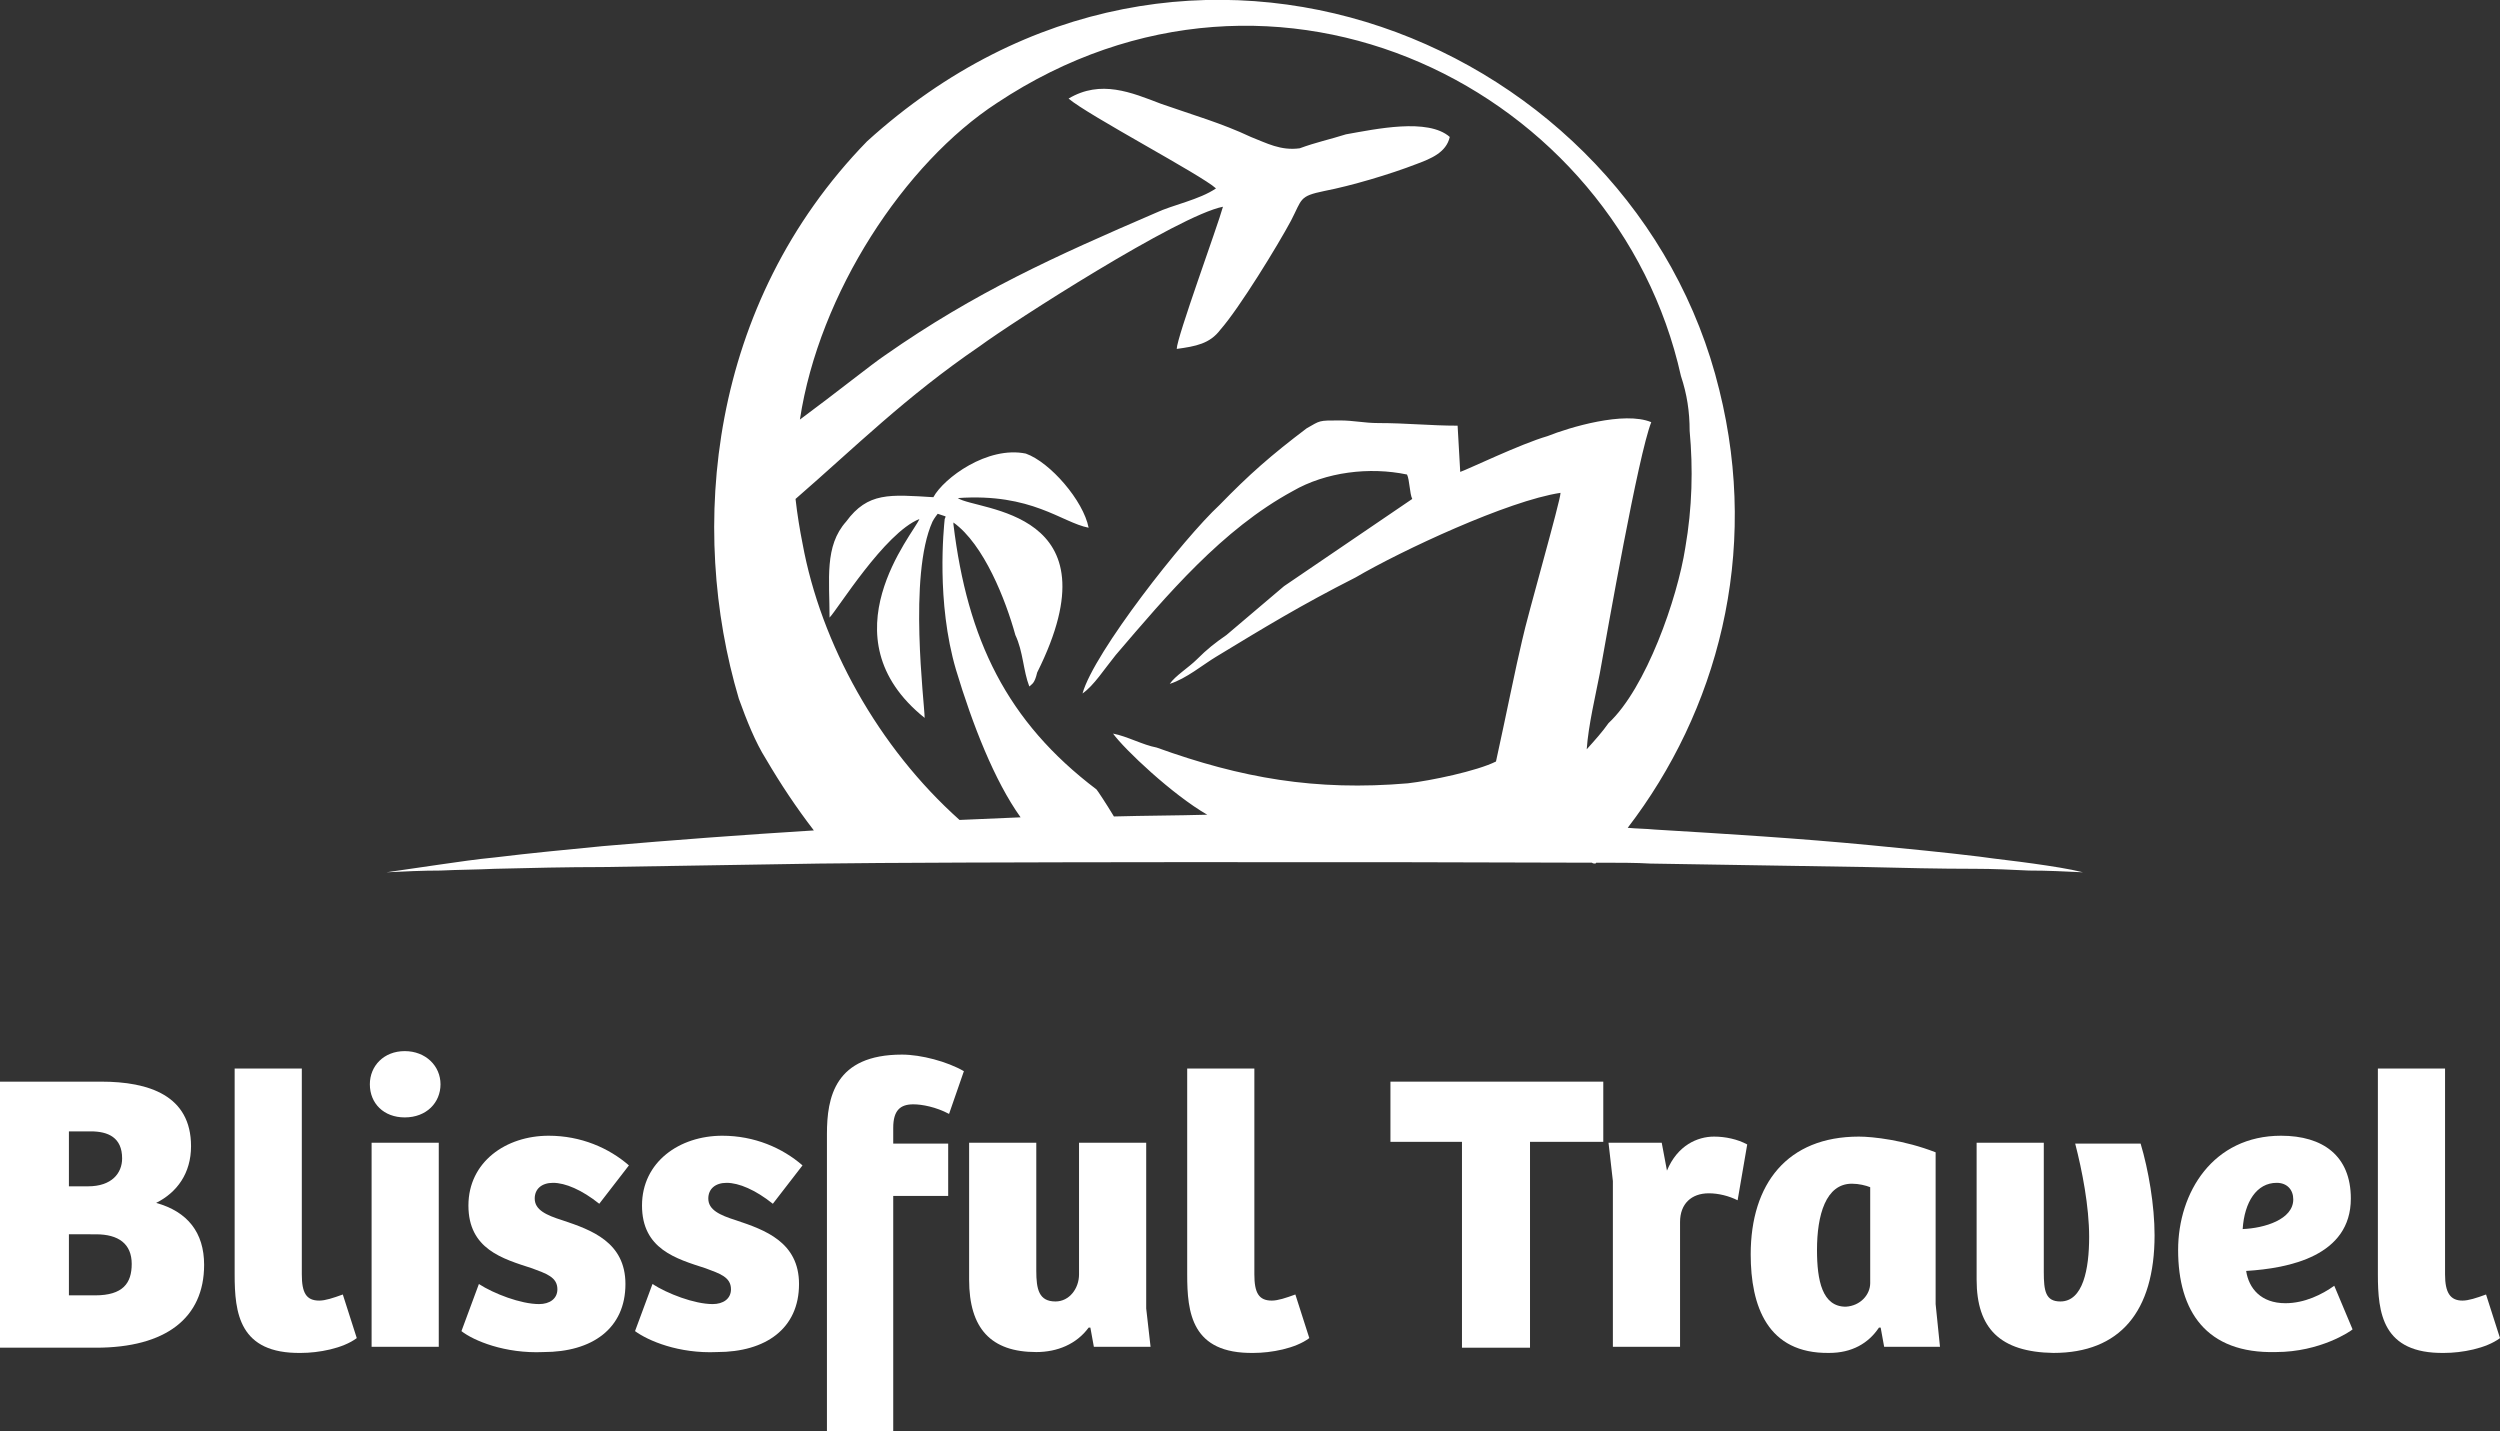 <svg xmlns="http://www.w3.org/2000/svg" xmlns:xlink="http://www.w3.org/1999/xlink" x="0px" y="0px" viewBox="0 0 286.6 164.1" style="enable-background:new 0 0 286.6 164.1;" xml:space="preserve"><rect x="0" y="0" width="286.6" height="164.1" fill="#333333" stroke="none"/><style type="text/css">	.st0{fill:#FFFFFF;}	.st1{fill-rule:evenodd;clip-rule:evenodd;fill:#FFFFFF;}</style><g id="Layer_1">	<g>		<g>			<path class="st0" d="M11.6,124c5.5,0,10.3,1.6,10.3,7.4c0,3.1-1.6,5.3-4,6.5c3.6,1,5.5,3.4,5.5,7.1c0,6.1-4.4,9.5-12.4,9.5H0V124    H11.6z M14,132.8c0-2.4-1.6-3.1-3.6-3.1H7.9v6.3h2.2C12.8,136,14,134.5,14,132.8z M15.1,144.9c0-2.3-1.5-3.4-4.1-3.4H7.9v7h3    C14.1,148.5,15.1,147.1,15.1,144.9z"></path>			<path class="st0" d="M26.9,146.1v-23.6h7.7v23.6c0,2.1,0.5,3,2,3c0.7,0,1.6-0.3,2.7-0.7l1.6,5c-1.6,1.2-4.4,1.7-6.4,1.7    C27.4,155.2,26.9,150.5,26.9,146.1z"></path>			<path class="st0" d="M42.4,124.3c0-2.1,1.6-3.8,4-3.8c2.4,0,4.1,1.7,4.1,3.8c0,2.1-1.6,3.8-4.1,3.8    C44,128.1,42.4,126.5,42.4,124.3z M50.3,131v23.4h-7.7V131H50.3z"></path>			<path class="st0" d="M52.9,152.6l2-5.4c1.7,1.1,4.8,2.3,6.9,2.3c1.2,0,2.1-0.6,2.1-1.7c0-1.4-1.3-1.8-2.9-2.4    c-3.4-1.1-7.3-2.2-7.3-7.2c0-5,4.3-8,9.2-8c3.7,0,6.9,1.4,9.2,3.4l-3.4,4.4c-2-1.6-3.9-2.4-5.3-2.4c-1.3,0-2.1,0.7-2.1,1.8    c0,1.3,1.3,1.9,3.2,2.5c3.3,1.1,7.2,2.5,7.2,7.3c0,5.1-3.8,7.8-9.4,7.8C57.9,155.2,54.3,153.7,52.9,152.6z"></path>			<path class="st0" d="M72.8,152.6l2-5.4c1.7,1.1,4.8,2.3,6.9,2.3c1.2,0,2.1-0.6,2.1-1.7c0-1.4-1.3-1.8-2.9-2.4    c-3.4-1.1-7.3-2.2-7.3-7.2c0-5,4.3-8,9.2-8c3.7,0,6.9,1.4,9.2,3.4l-3.4,4.4c-2-1.6-3.9-2.4-5.3-2.4c-1.3,0-2.1,0.7-2.1,1.8    c0,1.3,1.3,1.9,3.2,2.5c3.3,1.1,7.2,2.5,7.2,7.3c0,5.1-3.8,7.8-9.4,7.8C77.8,155.2,74.3,153.7,72.8,152.6z"></path>			<path class="st0" d="M103.4,120.9c2.2,0,5.2,0.8,7.1,1.9l-1.7,4.9c-1.5-0.8-3.1-1.1-4.1-1.1c-1.5,0-2.3,0.7-2.3,2.7v1.8h6.3v6    h-6.3v27.1h-7.6V130C94.8,125.8,95.7,120.9,103.4,120.9z"></path>			<path class="st0" d="M111.1,146.7V131h7.7v14.7c0,2.1,0.3,3.5,2.2,3.5c1.6,0,2.7-1.5,2.7-3.1V131h7.7v19l0.5,4.4h-6.5l-0.4-2.2    h-0.2c-1.4,1.9-3.6,2.8-6,2.8C113.6,155,111.1,152.3,111.1,146.7z"></path>			<path class="st0" d="M136.1,146.1v-23.6h7.7v23.6c0,2.1,0.5,3,2,3c0.7,0,1.6-0.3,2.7-0.7l1.6,5c-1.6,1.2-4.4,1.7-6.4,1.7    C136.6,155.2,136.1,150.5,136.1,146.1z"></path>			<path class="st0" d="M159.4,130.8V124h24.4v6.9h-8.4v23.6h-7.8v-23.6H159.4z"></path>			<path class="st0" d="M184.4,131h6.1l0.6,3.2c1.2-2.9,3.5-3.9,5.4-3.9c1.3,0,2.7,0.3,3.8,0.9l-1.1,6.4c-1-0.5-2.2-0.8-3.3-0.8    c-2,0-3.3,1.2-3.3,3.3v14.3h-7.7v-19L184.4,131z"></path>			<path class="st0" d="M200.7,143.8c0-8.1,4.2-13.5,12.4-13.5c1.6,0,5.2,0.4,8.8,1.8v17.4l0.5,4.9H216l-0.4-2.2l-0.2,0    c-1.2,1.8-3.1,2.9-5.7,2.9C202.6,155.2,200.7,149.7,200.7,143.8z M214.4,147.1v-11c-0.5-0.2-1.3-0.4-2.1-0.4c-3,0-4,3.6-4,7.6    c0,3.5,0.6,6.5,3.3,6.5C213.3,149.7,214.4,148.4,214.4,147.1z"></path>			<path class="st0" d="M226.6,146.7V131h7.7v14.8c0,2.2,0.2,3.4,1.9,3.4c2.6,0,3.3-3.7,3.3-7.4c0-3.5-0.8-7.6-1.6-10.7h7.5    c0.9,3,1.6,7.1,1.6,10.5c0,8.8-4,13.5-11.6,13.5C229.3,155,226.6,152.3,226.6,146.7z"></path>			<path class="st0" d="M249.7,143.3c0-6.6,4-13.1,11.8-13.1c4.8,0,8,2.3,8,7.2c0,6.6-7.1,8-12,8.3c0.3,2,1.7,3.7,4.5,3.7    c2.2,0,4.2-1,5.6-2l2.1,5c-0.2,0.2-3.7,2.6-8.8,2.6C252.9,155.2,249.7,150.3,249.7,143.3z M262.9,137.5c0-1.1-0.7-1.9-1.9-1.9    c-2.3,0-3.7,2.2-3.9,5.3C259.6,140.8,262.9,139.8,262.9,137.5z"></path>			<path class="st0" d="M272.6,146.1v-23.6h7.7v23.6c0,2.1,0.6,3,2,3c0.7,0,1.6-0.3,2.7-0.7l1.6,5c-1.6,1.2-4.4,1.7-6.4,1.7    C273.1,155.2,272.6,150.5,272.6,146.1z"></path>		</g>		<path class="st1" d="M233.1,99c-2.1-0.3-4.1-0.5-6.2-0.8c-4.1-0.5-8.3-0.9-12.4-1.3c-8.3-0.8-16.5-1.3-24.8-1.8   c-1-0.1-2.1-0.1-3.1-0.2c10.2-13.3,15.2-31.3,10.5-50.2C187.4,4.9,136-17,99.4,16.2C81.2,34.9,78.9,60.6,84.7,80.1   c0.9,2.5,1.9,5,3.1,6.9c1.7,2.9,3.5,5.6,5.5,8.2c-8.1,0.5-16.1,1.1-24.2,1.8c-4.1,0.4-8.3,0.8-12.4,1.3c-2.1,0.2-4.1,0.5-6.2,0.8   c-2.1,0.3-4.1,0.6-6.2,0.9c2.1-0.1,4.1-0.2,6.2-0.2c2.1-0.1,4.1-0.1,6.2-0.2c4.1-0.1,8.3-0.2,12.4-0.2l24.8-0.4   c14.2-0.2,66.2-0.2,88.6-0.1c0.1,0.1,0.3,0.1,0.4,0.1c0,0,0.1-0.1,0.1-0.1c2.5,0,4.6,0,6.2,0.1l24.8,0.4c4.1,0.1,8.3,0.2,12.4,0.2   c2.1,0,4.1,0.1,6.2,0.2c2.1,0,4.1,0.1,6.2,0.2C237.2,99.6,235.2,99.3,233.1,99z M91.2,57.2c6.8-5.9,12.6-11.7,21.1-17.5   c3.8-2.8,22.8-15,27.9-16c-0.6,2.2-5.3,15-5.3,16.3c2.2-0.3,3.8-0.6,5-2.2c2.2-2.5,6.6-9.7,8.1-12.5c1.3-2.5,0.9-2.8,3.8-3.4   c3.1-0.6,7.5-1.9,10.6-3.1c1.6-0.6,3.4-1.3,3.8-3.1c-2.5-2.2-8.5-0.9-11.9-0.3c-1.9,0.6-3.4,0.9-5.3,1.6c-2.2,0.3-3.8-0.6-5.6-1.3   c-3.4-1.6-6.6-2.5-10.3-3.8c-3.4-1.3-6.9-2.8-10.6-0.6c2.2,1.9,15.3,8.8,16.9,10.3c-1.9,1.3-5,1.9-6.9,2.8   c-11.6,5-20.7,9.1-31,16.3c-1.5,1-5.6,4.3-9.8,7.4c2.2-14.5,12-29.4,22.6-36.3c32.1-21.3,71.1-1.5,78.4,31.3c0.7,2.1,1,4.1,1,6.3   c0.4,4.3,0.3,8.8-0.5,13.4c-0.9,5.8-4.5,16.1-8.8,20.1c-0.7,1-1.6,2-2.5,3c0.2-2.8,1-6.1,1.5-8.7c0.9-5,4.4-25,5.9-28.8   c-3.1-1.3-9.4,0.6-11.9,1.6c-3.1,0.9-9.1,3.8-10,4.1l-0.3-5.3c-3.1,0-5.9-0.3-9.1-0.3c-1.6,0-2.8-0.3-4.4-0.3   c-2.5,0-2.2,0-3.8,0.9c-4.1,3.1-6.6,5.3-10,8.8c-4.1,3.8-14.4,16.9-15.7,21.6c1.3-0.9,2.5-2.8,3.8-4.4   c5.9-6.9,12.2-14.4,20.3-18.8c3.8-2.2,8.8-2.8,13.1-1.9c0.3,0.6,0.3,2.2,0.6,2.8l-14.7,10l-6.6,5.6c-1.3,0.9-2.2,1.6-3.4,2.8   c-0.9,0.9-2.5,1.9-3.1,2.8c1.9-0.6,3.8-2.2,5.3-3.1c5.6-3.4,9.7-5.9,16-9.1c5.3-3.1,17.5-8.8,23.5-9.7c0,0.9-3.8,14.1-4.4,16.9   c-0.7,2.9-1.9,8.9-3,13.9c-2.2,1.1-7.5,2.2-10.1,2.5c-10.6,0.9-19.1-0.6-28.8-4.1c-1.6-0.3-3.4-1.3-5-1.6c1.3,1.8,6.8,7,10.8,9.3   c-3.6,0.1-7.2,0.1-10.7,0.2c-0.9-1.5-1.9-3-2-3.1c-10.3-7.8-14.8-17.2-16.4-30.4c0,0,0-0.1,0-0.2c3.5,2.5,6,8.9,7.1,12.9   c0.9,1.9,0.9,4.1,1.6,5.9c0.3-0.3,0.6-0.3,0.9-1.6c9.4-18.8-6.9-18.5-9.1-20c8.5-0.6,11.9,2.8,15,3.4c-0.6-3.1-4.4-7.5-7.2-8.5   c-4.4-0.9-9.4,2.8-10.6,5c-5-0.3-7.5-0.6-10,2.8c-2.5,2.8-1.9,6.6-1.9,11c0.9-0.9,6.3-9.7,10.3-11.3c-0.6,1.6-11,13.5,0.6,22.8   c0-1.6-1.9-16.3,0.9-22.5c0.2-0.4,0.6-0.9,0.6-0.9c0.3,0.1,0.6,0.2,0.9,0.3c0,0.1-0.1,0.3-0.1,0.3c-0.1,1-1,9.5,1.3,17.3   c1.9,6.3,4.4,12.7,7.4,16.9c-2.3,0.1-4.7,0.2-7,0.3c-9.3-8.3-15.9-20.2-18-31.7C91.7,60.8,91.4,59,91.2,57.2z"></path>	</g></g><g id="Layer_2"></g></svg>